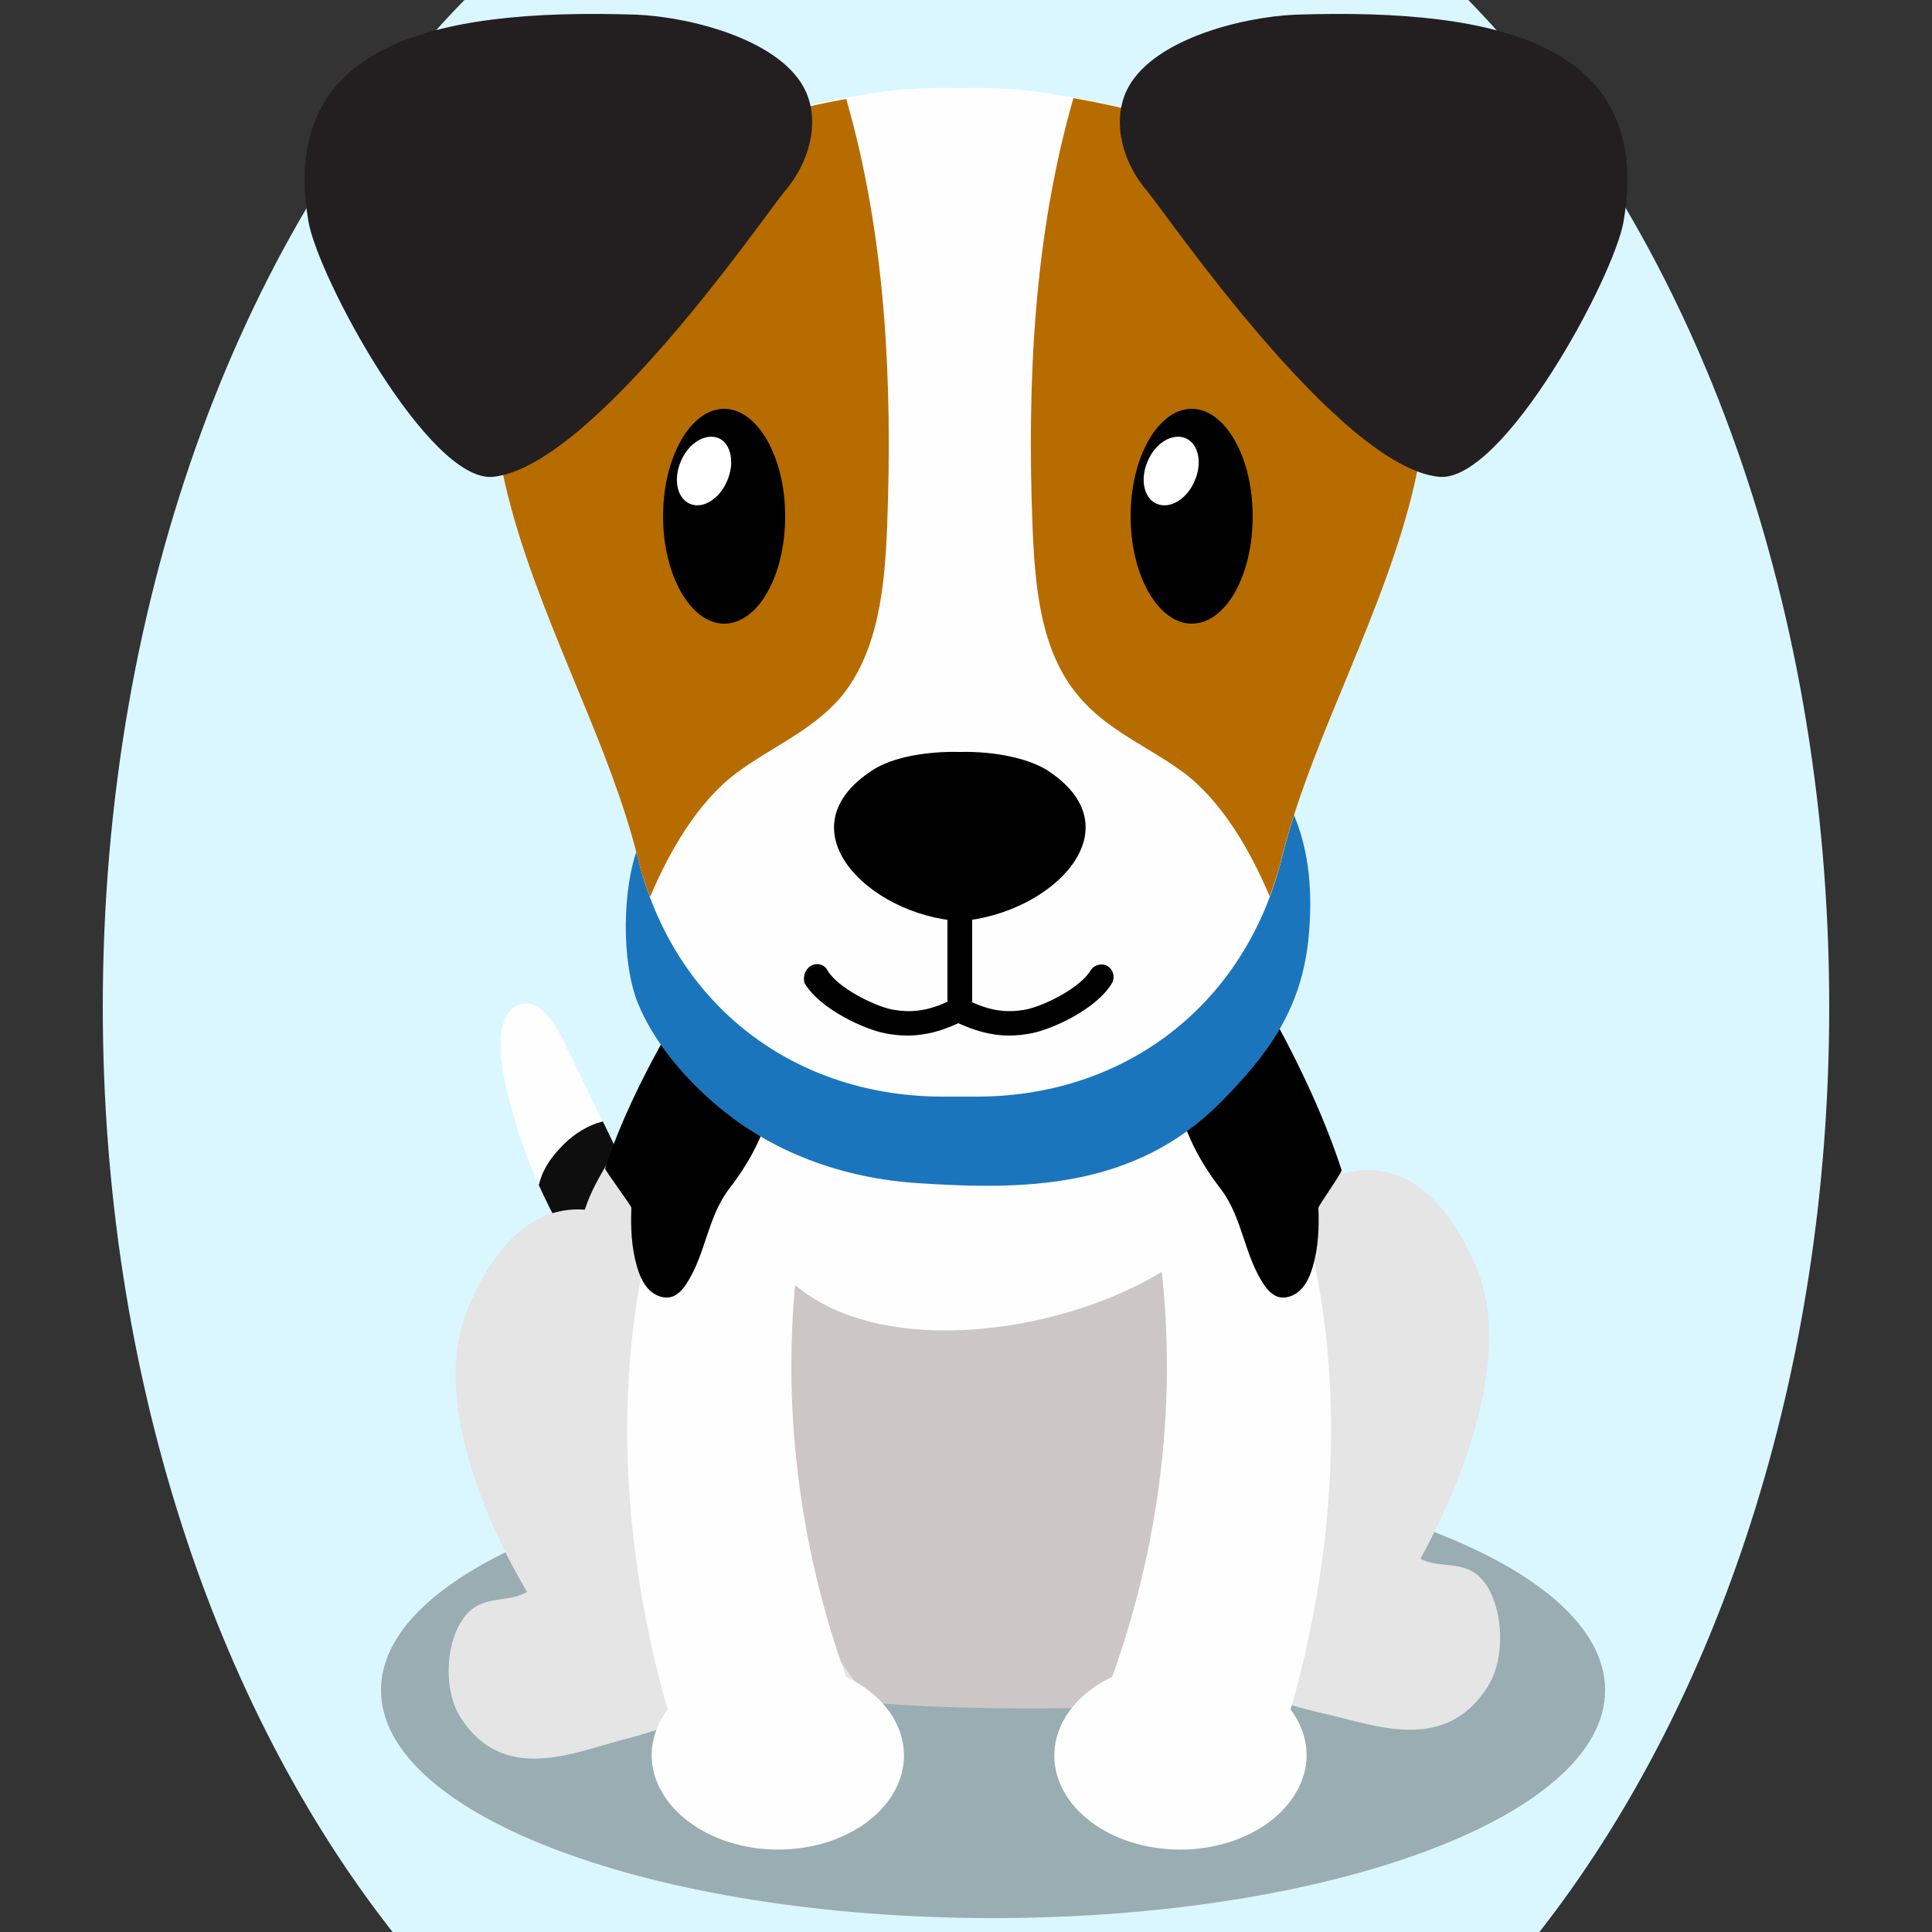 <!--?xml version="1.0" encoding="utf-8"?-->
<!-- Generator: Adobe Illustrator 25.0.1, SVG Export Plug-In . SVG Version: 6.00 Build 0)  -->
<svg version="1.1" id="Ebene_1" xmlns="http://www.w3.org/2000/svg" xmlns:xlink="http://www.w3.org/1999/xlink" x="0px" y="0px" viewBox="0 0 250 250" style="enable-background:new 0 0 250 250;" xml:space="preserve">
<rect x="0" y="0" width="250" height="250" fill="#333333" stroke="none"/>
<style type="text/css">
	.st0{fill:#0F0E0E;}
	.st1{fill:#FEFEFE;}
	.st2{opacity:0.3;}
	.st3{fill:#E5E5E5;}
	.st4{fill:#CCC7C6;}
	.st5{fill:#1B75BC;}
	.st6{fill:#B76C00;}
	.st7{fill:#231F20;}
	.st8{fill:#FFFFFF;}

.bgel{fill:#DAF7FF;}</style>
<path class="bgel" d="M236.7,130.3c0,47.6-14.5,90.3-37.5,119.7H50.8c-23-29.3-37.5-72.1-37.5-119.7C13.3,76.6,31.7,29,60.1,0h129.9
	C218.3,29,236.7,76.6,236.7,130.3z"></path>
<g>
	<g>
		<path class="st0" d="M72.9,148.1c1.4-1.4,3.2-2.5,5.1-3c0.1,0.2,0.2,0.4,0.3,0.6c0.4,0.8,0.8,1.7,1.2,2.5c2.4,4.7,5.2,5.6,8.6,9.4
			c2,2.2,6.1,9,5.4,13.2c-0.8,5.9-6.8,3.9-9.2,2.3c-5.7-3.8-10.9-11.6-14.6-19.8c0-0.1,0-0.2,0.1-0.3
			C70.3,151.1,71.5,149.5,72.9,148.1z"></path>
		<path class="st1" d="M67.2,130c2.3-0.8,4.1,1.7,5.3,3.9c0.3,0.5,0.6,1.1,0.8,1.6c1.6,3.2,3.1,6.4,4.7,9.6c-1.9,0.4-3.7,1.6-5.1,3
			c-1.4,1.4-2.6,3-3.1,4.9c0,0.1,0,0.2-0.1,0.3c-0.9-2-1.7-4.1-2.4-6.2c-1.1-3.4-2-6.7-2.4-9.7c0-0.2-0.1-0.5-0.1-0.7
			C64.6,134.2,64.9,130.8,67.2,130z"></path>
	</g>
	<g>
		<path class="st2" d="M207.7,218.7c0,16.3-35.5,29.5-79.2,29.5c-43.7,0-79.2-13.2-79.2-29.5c0-16.3,35.5-29.5,79.2-29.5
			C172.3,189.2,207.7,202.4,207.7,218.7z"></path>
		<path class="st3" d="M125.9,115.6c-8.6,0-18.4-2.6-26.8,1.5c-3.2,1.6-4.5,4.7-6.8,7.9c-2.9,4-4.7,6.4-6.8,11.5
			c-1.2,2.9-3.2,6.3-4.4,9.2c-1.6,4-4.3,6.9-5.6,11.4c-2.4,8.1-4.1,19-3.5,27.8c0.9,12.6,4.3,23.9,12.9,28
			c5.9,2.8,13.1,3.4,19.1,4.6c13.8,2.9,27.8,1.7,42,0.6c9.5-0.7,22.9,1.6,29.1-10.6c5.3-10.5,4.8-26.5,2.9-38.7
			c-2.1-13.7-7.2-25.5-13.2-36.1C156.5,118.1,138,115.6,125.9,115.6z"></path>
		<path class="st3" d="M80.3,225.2c6.8-1.8,14.9-4.3,19.8-12.6c4.8-8.1,5.2-23.3,0.4-32.7c-10.3-20.2-29.7-35.3-40-10.5
			c-4.8,11.5,2.6,28,7.7,36.6c-2.8,1.6-6.2,0.1-8.5,3.8c-2.1,3.3-2.3,9.2,0,12.6C65.2,230.8,74.2,226.8,80.3,225.2z"></path>
		<path class="st3" d="M172,221.9c-6.9-1.6-14.9-3.7-20-12c-4.9-8-5.5-23.6-0.9-33.4c10-21.1,29.2-37.4,39.9-12.6
			c5,11.6-2.2,28.8-7.2,37.8c2.8,1.5,6.2-0.2,8.6,3.5c2.1,3.3,2.4,9.3,0.2,12.9C187.2,226.9,178.1,223.3,172,221.9z"></path>
		<path class="st4" d="M156.2,137.4c-7.2-16-27.7-16-38.9-12.2c-8.9,3.1-17.3,7-22.3,19.1c-2.9,7-3.3,14.1-1.6,21.8
			c0.9,4.1,2.4,7.9,3.5,12c0.9,3.4,0.5,5.1,0.8,8.4c0.9,10.1,6.5,21.3,11.1,28.5c1.2,1.8,2.5,3.6,3.9,5.3c8,0.8,23.8,1,31.9,0.5
			c4.4-5.1,7.6-12.9,10.6-19.6C162.7,184,165.1,157.2,156.2,137.4z"></path>
		<g>
			<path class="st1" d="M147.7,150.8c0,0,10.3,31.5-5.5,70.7l22.9,5.5c0,0,18.9-48.6-4.8-89.4L147.7,150.8z"></path>
			<path class="st1" d="M158.7,157c2.5-3.8,3.2-9.1,0.8-13c-1.1-1.9-2.8-3.2-4.6-4.5c-13.4-9.4-64.2-11.9-58.1,16.5
				C102.4,181.6,148.5,172.8,158.7,157z"></path>
			<path d="M159,130.9c-1.1,0-2.3,0.2-3.3,0.6c-3.4,1.4-3.8,5.5-3.6,8.7c0.5,5.2,2.8,9.7,5.9,13.7c2.8,3.7,3,8.6,5.6,12.4
				c0.4,0.6,0.9,1.1,1.5,1.4c1.1,0.5,2.4,0,3.2-0.8c0.8-0.8,1.3-2,1.6-3.1c0.7-2.4,0.8-5,0.7-7.5c0-0.3,3.1-4.6,3-4.9
				c-2.5-7.7-6.3-15.3-10-21.9C163.2,128.3,159.8,131.8,159,130.9z"></path>
			<g>
				<g>
					<g>
						<path class="st1" d="M136.6,225.4c-1.3,6.6,4.8,12.8,13.7,13.8c8.9,1,17.2-3.6,18.6-10.3c1.3-6.6-4.8-12.8-13.7-13.8
							C146.2,214.2,137.9,218.8,136.6,225.4z"></path>
					</g>
				</g>
			</g>
		</g>
		<g>
			<path class="st1" d="M105.7,150.8c0,0-10.3,31.5,5.5,70.7L88.3,227c0,0-18.9-48.6,4.8-89.4L105.7,150.8z"></path>
			<path d="M93.3,130.9c1.1,0,2.3,0.2,3.3,0.6c3.4,1.4,3.8,5.5,3.6,8.7c-0.5,5.2-2.8,9.7-5.9,13.7c-2.8,3.7-3,8.6-5.6,12.4
				c-0.4,0.6-0.9,1.1-1.5,1.4c-1.1,0.5-2.4,0-3.2-0.8c-0.8-0.8-1.3-2-1.6-3.1c-0.7-2.4-0.8-5-0.7-7.5c0-0.3-3.4-4.8-3.4-5.1
				c2.5-7.7,6.6-15.1,10.4-21.7C89.1,128.3,92.5,131.8,93.3,130.9z"></path>
			<g>
				<g>
					<g>
						<path class="st1" d="M116.8,225.4c1.3,6.6-4.8,12.8-13.7,13.8c-8.9,1-17.2-3.6-18.6-10.3c-1.3-6.6,4.8-12.8,13.7-13.8
							C107.2,214.2,115.5,218.8,116.8,225.4z"></path>
					</g>
				</g>
			</g>
		</g>
		<g>
			<g>
				<path class="st5" d="M82.6,109.5c-2.1,5.4-2.2,14.9-0.1,20.2c2,5,5.9,9.5,9.4,12.6c7.8,7,17.5,10.2,26.9,10.8
					c13.7,0.9,28,0.8,39.2-10.5c5.6-5.7,10.3-11.5,11.3-21c2.6-25.1-15.6-30.7-31.1-34.4c-14.6-3.4-37-5.9-48,10.2
					C87.8,100.8,84.2,105.3,82.6,109.5z"></path>
			</g>
			<g>
				<g>
					<path class="st1" d="M64.6,41.8c4-19.8,31.2-27,48.7-29.8c3.1-0.5,6.9-0.7,10.9-0.6c4.1-0.1,7.8,0.1,10.9,0.6
						c17.4,2.7,44.7,10,48.7,29.8c3.2,15.8-3.9,32.2-10.4,48c-3,7.2-5.8,14.3-7.5,21.1c-4.7,19.2-20.5,31.2-40,31
						c-0.6,0-1.2,0-1.7,0c-0.6,0-1.2,0-1.7,0c-19.5,0.2-35.3-11.7-40-31C80.8,104.1,78,97,75,89.8C68.5,74,61.4,57.6,64.6,41.8z"></path>
				</g>
				<path class="st6" d="M173.4,89.8c6.5-15.8,13.6-32.2,10.4-48c-3.7-18.4-27.5-26-44.9-29.1c-5.1,17.7-6,36.6-5.3,55.2
					c0.3,7.8,1,16.3,5.9,22.1c3.7,4.5,9.1,6.6,13.7,10c5,3.8,8.6,10.1,11.1,16c0.6-1.7,1.2-3.4,1.6-5.2
					C167.6,104.1,170.4,97,173.4,89.8z"></path>
				<path class="st6" d="M95.2,100.1c4.5-3.4,9.9-5.5,13.7-10c4.8-5.9,5.6-14.3,5.9-22.1c0.7-18.6-0.2-37.5-5.3-55.2
					c-17.3,3.2-41.1,10.7-44.9,29.1C61.4,57.6,68.5,74,75,89.8c3,7.2,5.8,14.3,7.5,21.1c0.4,1.8,1,3.5,1.6,5.2
					C86.6,110.2,90.2,103.9,95.2,100.1z"></path>
				<g>
					<path class="st7" d="M210.1,28.6c-1.2,7.2-15.6,33.9-23.9,33.1c-12.9-1.3-35.2-33.9-37.7-36.9c-3.2-3.7-4.6-8.8-2.8-12.9
						c3-6.7,14.9-9.7,21.9-10C194.6,1,213.9,6,210.1,28.6z"></path>
					<path class="st7" d="M39.9,28.6c1.2,7.2,15.6,33.9,23.9,33.1c12.9-1.3,35.2-33.9,37.7-36.9c3.2-3.7,4.6-8.8,2.8-12.9
						c-3-6.7-14.9-9.7-21.9-10C55.4,1,36.1,6,39.9,28.6z"></path>
				</g>
				<g>
					<path d="M113,99.6c2.5-1.6,6.8-2.4,11.2-2.3l0,0c0,0,0,0,0,0s0,0,0,0l0,0c4.5-0.1,8.7,0.8,11.2,2.3
						c11.9,7.6,0.7,18.7-11.2,19.6v0c0,0,0,0,0,0c0,0,0,0,0,0v0C112.3,118.4,101.1,107.2,113,99.6z"></path>
					<g>
						<path d="M85.8,66.8c0,7.7,3.6,13.9,7.9,13.9c4.4,0,7.9-6.2,7.9-13.9c0-7.7-3.6-13.9-7.9-13.9C89.4,52.9,85.8,59.1,85.8,66.8z"></path>
						<path class="st8" d="M94.1,62.2c-1,2.4-3.2,3.7-4.8,3c-1.7-0.7-2.2-3.2-1.2-5.5c1-2.4,3.2-3.7,4.9-3
							C94.6,57.4,95.1,59.9,94.1,62.2z"></path>
					</g>
					<g>
						<path d="M146.3,66.8c0,7.7,3.6,13.9,7.9,13.9c4.4,0,7.9-6.2,7.9-13.9c0-7.7-3.6-13.9-7.9-13.9
							C149.9,52.9,146.3,59.1,146.3,66.8z"></path>
						<path class="st8" d="M154.6,62.2c-1,2.4-3.2,3.7-4.9,3c-1.7-0.7-2.2-3.2-1.2-5.5c1-2.4,3.2-3.7,4.9-3
							C155.1,57.4,155.6,59.9,154.6,62.2z"></path>
					</g>
					<g>
						<g>
							<path d="M124.2,132.2c0.9,0,1.6-0.7,1.6-1.6v-14.3c0-0.9-0.7-1.6-1.6-1.6c-0.9,0-1.6,0.7-1.6,1.6v14.3
								C122.6,131.5,123.3,132.2,124.2,132.2z"></path>
						</g>
						<path d="M104.9,125c0.8-0.5,1.8-0.2,2.2,0.6c1.3,2.2,5.9,4.5,8.2,5c3.4,0.7,6-0.2,8.7-1.7v-0.1c0,0,0.1,0,0.1,0.1
							c0,0,0.1,0,0.1-0.1v0.1c2.8,1.5,5.3,2.4,8.7,1.7c2.3-0.5,6.9-2.8,8.2-5c0.5-0.8,1.5-1,2.2-0.6c0.8,0.5,1,1.5,0.6,2.2
							c-2,3.4-7.8,6-10.4,6.5c-1,0.2-2,0.3-2.9,0.3c-2.5,0-4.6-0.7-6.6-1.6c-1.9,0.9-4.1,1.6-6.6,1.6c-0.9,0-1.9-0.1-2.9-0.3
							c-2.6-0.5-8.4-3.1-10.4-6.5C103.9,126.5,104.1,125.5,104.9,125z"></path>
					</g>
				</g>
			</g>
		</g>
	</g>
</g>
</svg>
